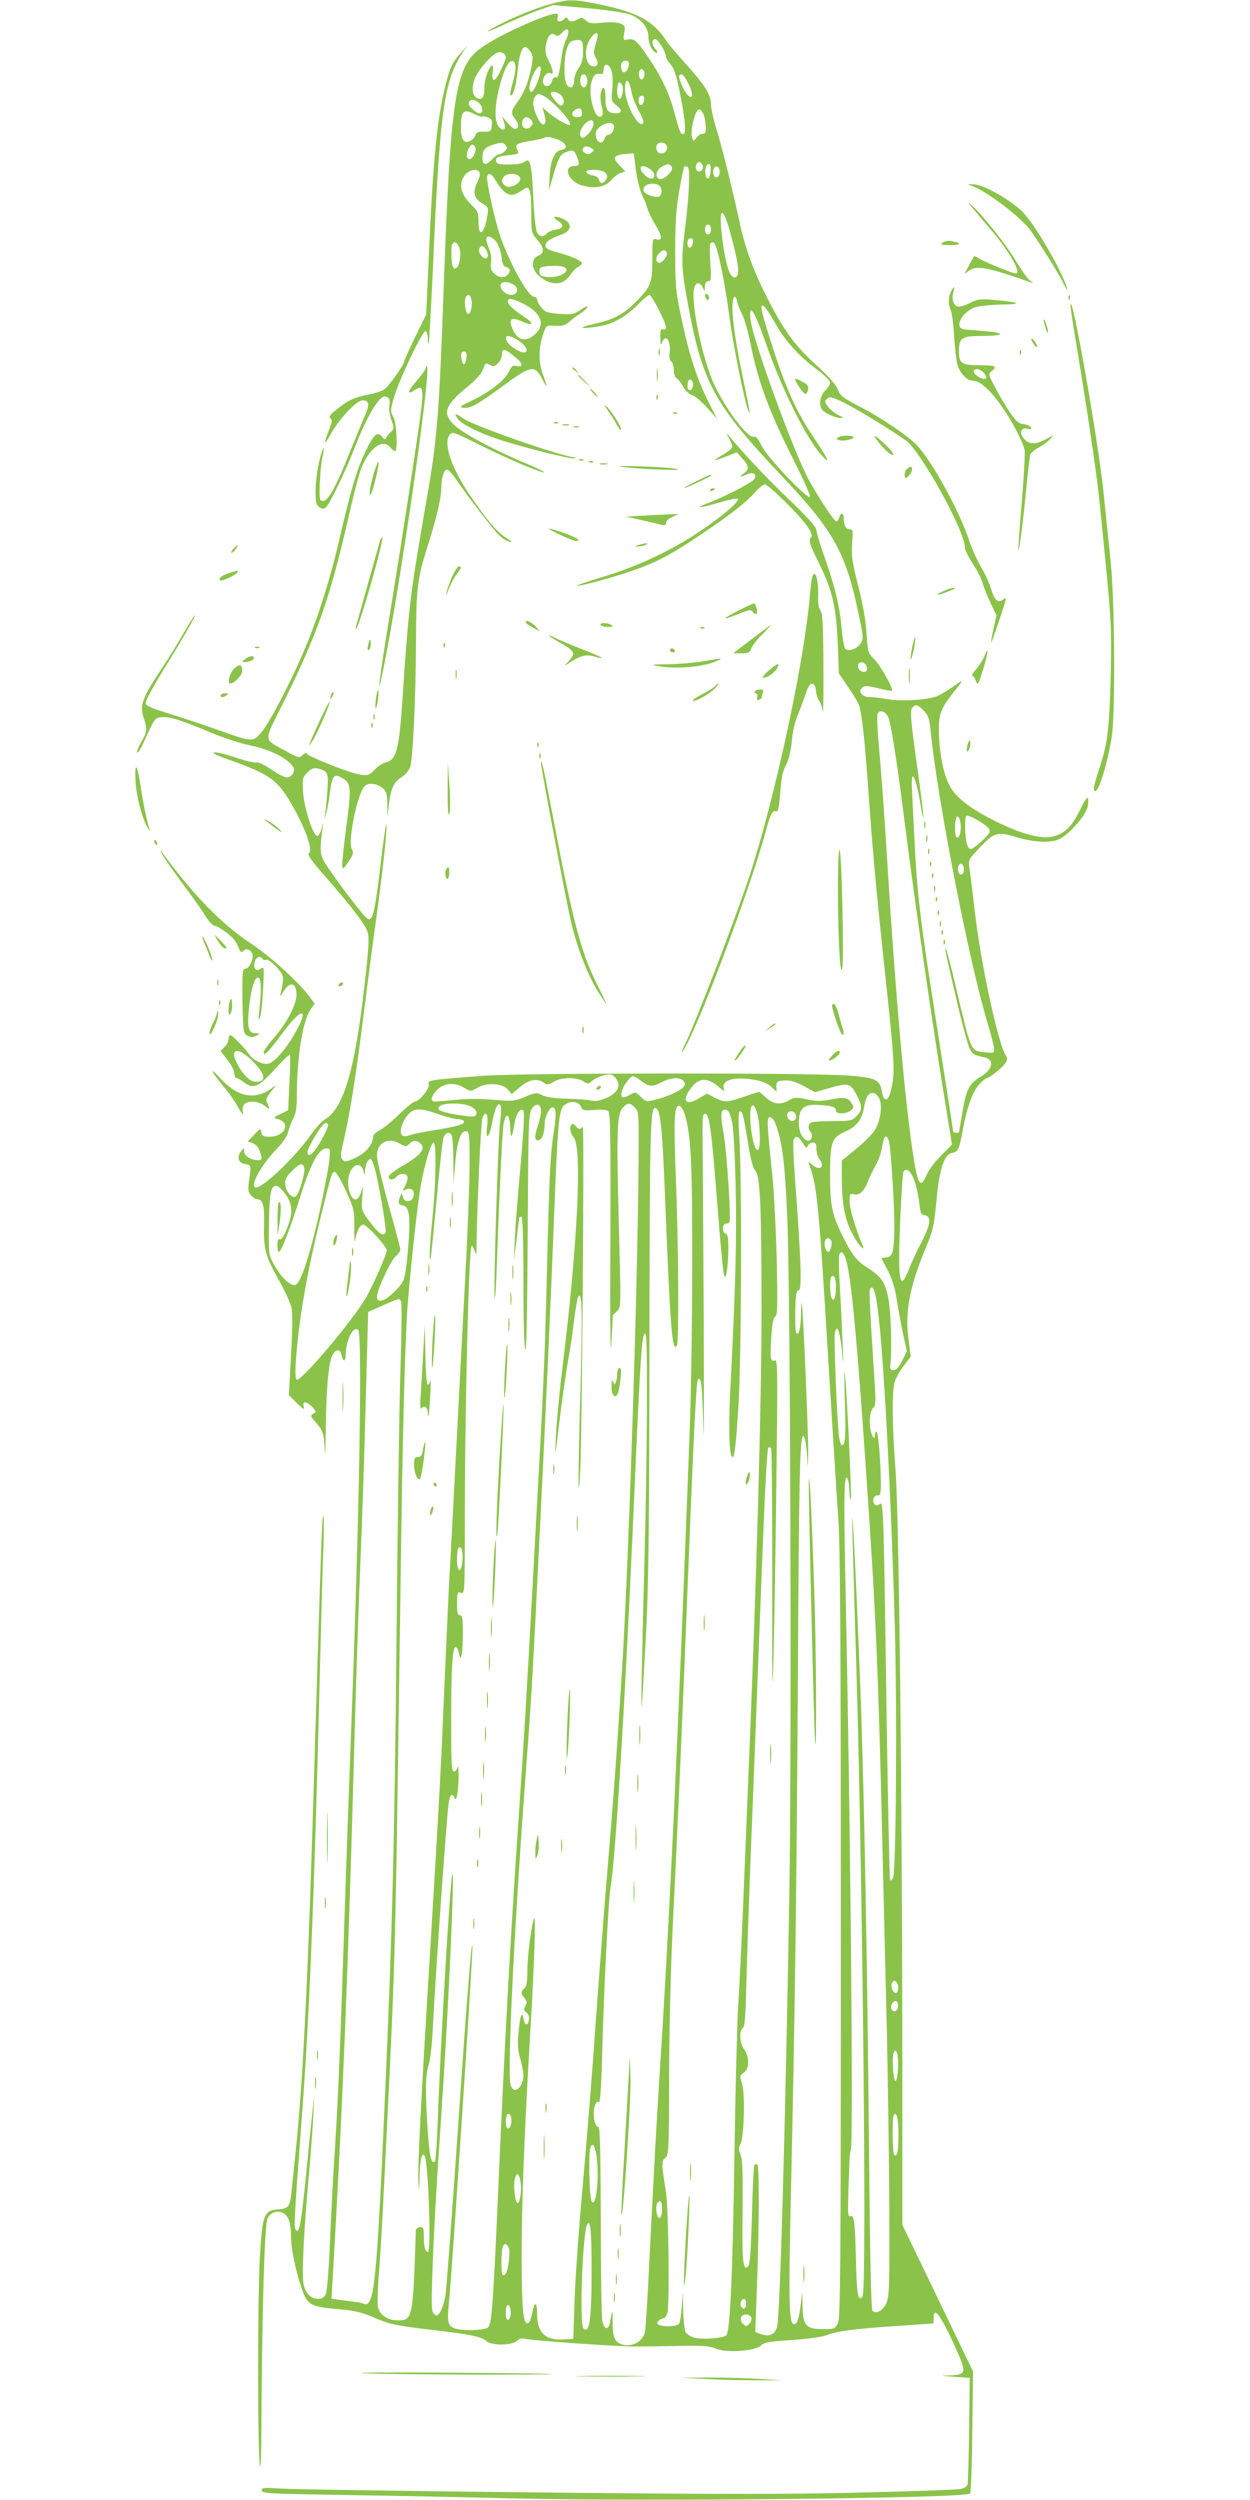 <?xml version="1.0" standalone="no"?>
<!DOCTYPE svg PUBLIC "-//W3C//DTD SVG 20010904//EN"
 "http://www.w3.org/TR/2001/REC-SVG-20010904/DTD/svg10.dtd">
<svg version="1.0" xmlns="http://www.w3.org/2000/svg"
 width="640pt" height="1280pt" viewBox="0 0 640 1280"
 preserveAspectRatio="xMidYMid meet">
<g transform="translate(0,1280) scale(0.1,-0.1)"
fill="#8bc34a" stroke="none">
<path d="M2840 12785 c-73 -18 -179 -59 -265 -102 -109 -54 -102 -60 10 -7 55
25 133 58 173 72 l74 26 177 -16 c107 -10 193 -23 219 -33 57 -23 92 -66 92
-114 0 -37 23 -81 42 -81 6 0 4 8 -5 18 -21 23 -22 52 -2 52 14 0 55 -67 55
-92 0 -6 11 -23 23 -37 17 -19 30 -55 45 -131 29 -142 36 -216 24 -224 -15 -9
-21 3 -48 104 -27 101 -65 183 -134 285 -58 86 -73 99 -105 93 -24 -5 -25 -4
-19 33 6 35 4 39 -21 49 -16 6 -54 8 -91 4 -54 -6 -67 -4 -85 12 -17 15 -24
16 -39 6 -25 -15 -47 -15 -53 1 -4 10 -7 10 -18 0 -21 -20 -41 -16 -34 7 4 14
2 20 -8 20 -48 0 -280 -104 -375 -169 -142 -96 -165 -237 -202 -1276 -20 -568
-33 -737 -75 -979 -72 -416 -85 -503 -99 -636 -9 -80 -23 -253 -31 -385 -21
-327 -32 -375 -92 -389 -15 -4 -40 -21 -55 -37 -29 -32 -43 -34 -103 -18 -76
21 -245 91 -245 101 0 6 -9 3 -20 -7 -18 -17 -22 -16 -87 20 -116 63 -114 43
-19 234 178 356 245 545 340 961 24 107 53 220 65 250 39 103 109 156 148 111
9 -12 21 -21 25 -21 16 0 9 147 -9 177 -15 28 -15 33 6 104 30 97 147 342 161
334 5 -3 10 -20 10 -37 0 -17 2 -29 5 -27 2 3 11 160 20 350 37 850 57 992
155 1142 l22 32 -32 -35 c-43 -48 -56 -74 -79 -166 -43 -171 -64 -384 -85
-862 l-14 -312 -56 -115 c-31 -64 -56 -119 -56 -124 0 -17 -80 -130 -103 -145
-13 -9 -50 -21 -83 -27 -69 -13 -104 -29 -162 -77 -32 -25 -40 -37 -31 -43 11
-7 10 -17 -5 -56 -31 -81 -29 -91 6 -28 45 81 133 175 164 175 36 0 38 -20 9
-86 -14 -32 -48 -115 -76 -184 -67 -169 -109 -245 -134 -245 -19 0 -20 6 -18
85 2 47 7 107 13 134 16 76 4 65 -15 -14 -10 -40 -18 -105 -19 -147 -1 -63 2
-77 18 -89 15 -11 23 -11 34 -2 21 18 103 189 156 325 54 139 116 243 145 243
22 0 31 -17 24 -51 -2 -13 2 -44 11 -69 14 -41 14 -45 -3 -62 -11 -9 -21 -23
-24 -30 -4 -10 -10 -8 -21 6 -24 29 -42 13 -85 -76 -45 -95 -73 -189 -132
-443 -46 -203 -114 -418 -184 -580 -71 -168 -182 -378 -221 -420 -41 -45 -40
-46 -239 25 -77 27 -186 63 -241 80 -64 19 -104 36 -108 46 -4 11 28 71 87
168 102 164 172 286 164 286 -3 0 -28 -42 -57 -92 -29 -51 -79 -131 -110 -178
-101 -151 -116 -191 -95 -254 20 -57 19 -73 -11 -123 -14 -24 -24 -49 -22 -55
3 -7 18 17 34 52 57 125 57 125 92 128 39 4 98 -14 252 -79 63 -26 151 -55
194 -64 105 -21 188 -61 224 -107 18 -22 -1 -58 -30 -58 -12 0 -48 18 -80 41
-36 24 -65 38 -74 35 -9 -3 -56 8 -106 25 -49 16 -99 29 -111 27 -14 -2 13
-16 73 -37 209 -74 250 -103 322 -227 73 -126 112 -239 89 -254 -9 -5 15 -38
74 -106 143 -162 215 -257 227 -296 9 -30 6 -84 -16 -275 -49 -430 -106 -624
-199 -682 -19 -11 -53 -49 -77 -83 -76 -109 -241 -268 -279 -268 -37 0 25 115
109 201 28 29 51 63 55 82 4 17 16 49 26 69 15 28 19 59 19 130 1 190 31 376
71 431 l20 28 -27 37 c-55 74 -201 207 -299 271 -149 98 -298 251 -458 471
-10 14 -8 8 4 -15 12 -22 60 -90 105 -151 46 -61 98 -134 115 -163 18 -28 39
-51 47 -51 16 0 78 -43 100 -70 7 -8 18 -28 24 -43 7 -20 14 -25 21 -18 17 17
35 13 47 -9 13 -24 -12 -80 -35 -80 -13 0 -15 -24 -14 -147 1 -82 4 -159 8
-173 8 -28 40 -38 68 -21 16 9 14 10 -9 11 -35 0 -43 28 -34 119 9 97 28 166
46 166 17 0 20 -55 8 -165 -6 -50 -5 -59 3 -40 6 14 13 79 16 145 6 112 5 119
-11 106 -23 -19 -41 -1 -32 33 6 26 29 35 41 16 3 -5 12 -7 19 -4 7 3 30 -14
51 -37 34 -38 37 -45 32 -83 -3 -23 -9 -51 -12 -61 -4 -11 4 -3 16 18 32 52
63 48 67 -7 4 -51 -43 -145 -114 -228 -30 -34 -54 -68 -54 -76 0 -24 26 3 102
106 100 133 134 121 52 -19 -45 -77 -99 -137 -129 -145 -27 -7 -78 17 -98 46
-25 36 -88 100 -97 100 -6 0 -10 -9 -10 -20 0 -11 -9 -29 -20 -40 l-21 -21 36
-46 c19 -25 35 -56 35 -69 0 -13 5 -24 11 -24 6 0 22 -9 36 -20 49 -38 74 -28
157 62 41 46 77 80 80 78 3 -3 2 -68 -2 -145 l-7 -140 -40 -19 c-32 -16 -36
-21 -20 -24 78 -16 48 -92 -37 -92 -30 0 -37 4 -40 23 -3 21 -5 21 -37 -13
l-33 -34 25 -9 c15 -5 30 -20 36 -39 15 -42 14 -48 -9 -48 -34 0 -70 22 -70
44 -1 21 -1 21 -16 1 -23 -31 -14 -59 21 -65 32 -6 32 -4 19 -93 -5 -38 -3
-51 11 -67 10 -11 24 -20 30 -20 31 0 40 -32 37 -131 -3 -124 6 -160 75 -282
30 -53 59 -116 65 -140 6 -28 6 -111 -2 -246 l-11 -204 41 -41 c34 -33 41 -36
35 -18 -9 30 15 29 44 -2 21 -23 22 -25 5 -34 -16 -9 -15 -13 14 -46 36 -41
41 -56 45 -146 2 -36 4 16 5 115 3 218 15 348 37 382 18 27 38 26 43 -3 7 -36
22 -39 22 -3 0 76 39 154 64 129 21 -21 7 -878 -29 -1855 -15 -400 -28 -752
-45 -1267 -20 -614 -32 -880 -50 -1143 -5 -77 -14 -254 -20 -392 -6 -145 -15
-263 -22 -278 -8 -18 -19 -25 -40 -25 -36 0 -65 29 -74 76 -9 50 1 259 25 529
11 121 22 270 25 330 l5 110 -9 -85 c-5 -47 -17 -157 -25 -245 -33 -338 -42
-392 -63 -358 -8 12 -2 98 37 623 35 474 60 1075 86 2120 8 322 17 659 21 750
3 91 3 162 0 159 -8 -7 -10 -83 -56 -1589 -26 -839 -51 -1323 -85 -1655 -8
-77 -18 -169 -21 -205 -9 -90 -15 -98 -72 -102 -71 -5 -80 -30 -92 -254 -11
-208 -11 -920 -1 -1044 6 -58 9 27 10 265 4 559 16 956 31 987 16 33 54 44 85
24 24 -16 35 -54 35 -122 0 -52 23 -167 51 -250 30 -94 46 -104 180 -116 87
-7 129 -16 179 -38 92 -40 123 -47 319 -70 192 -22 247 -34 274 -58 25 -22
129 -21 152 2 12 11 26 15 41 12 38 -10 463 -40 564 -40 52 0 158 1 235 3 115
2 148 0 180 -14 55 -23 200 -13 231 16 17 16 44 21 160 28 80 6 154 16 174 24
50 21 148 34 363 48 l187 13 0 28 c0 65 39 11 116 -161 54 -121 52 -130 -35
-133 -50 -1 -47 -2 24 -7 l80 -6 -3 -265 c-2 -146 -6 -272 -8 -281 -3 -9 -19
-20 -37 -23 -18 -3 -248 -12 -512 -18 -375 -9 -744 -9 -1685 1 -663 7 -1244
16 -1293 20 -76 5 -87 4 -87 -10 0 -15 39 -17 398 -23 218 -3 621 -11 895 -18
707 -16 2309 1 2334 25 4 5 10 147 11 317 l4 308 -181 376 -181 375 0 833 c-1
1379 -17 2783 -34 3018 -18 239 -20 410 -6 462 6 21 27 59 47 85 l36 47 -11
86 c-20 144 5 274 93 483 32 78 38 106 50 233 15 163 40 236 83 242 27 4 35
23 51 114 19 108 49 196 82 233 17 19 36 35 41 35 15 0 87 59 99 82 7 12 7 23
1 31 -38 46 -130 469 -161 742 -11 94 -23 191 -27 217 -7 46 -6 47 51 107 76
80 91 84 189 55 85 -26 167 -31 213 -13 52 19 148 129 153 174 7 59 -4 53 -41
-23 -42 -87 -81 -123 -146 -137 -46 -9 -135 11 -228 53 -167 76 -260 142 -296
215 -29 56 -50 168 -52 267 -1 94 9 121 71 200 59 74 59 76 6 37 -29 -20 -67
-43 -85 -51 -49 -20 -184 -28 -254 -16 -33 6 -74 11 -92 11 -39 -1 -62 29 -38
49 12 10 29 9 81 -4 37 -9 68 -15 71 -12 9 8 -59 129 -91 161 -32 31 -33 36
-39 131 -4 64 -19 150 -43 244 -31 124 -36 156 -31 218 5 65 4 72 -13 72 -20
0 -30 19 -30 56 0 29 -16 32 -23 4 -3 -11 -10 -20 -15 -20 -10 0 -84 110 -139
210 -74 131 -288 717 -300 822 -11 96 20 48 79 -122 78 -225 204 -479 280
-566 55 -62 41 -28 -32 80 -105 156 -157 278 -253 593 -38 124 -15 118 61 -17
42 -75 118 -158 202 -220 40 -29 70 -59 70 -69 0 -10 -11 -28 -25 -41 -25 -23
-34 -72 -17 -96 11 -18 69 -44 94 -44 20 1 19 2 -8 14 -17 8 -41 26 -53 42
-19 24 -20 29 -7 42 13 13 24 11 88 -20 61 -30 232 -134 316 -193 75 -53 302
-463 302 -547 0 -12 18 -50 40 -83 22 -33 45 -78 51 -100 6 -22 24 -68 41
-103 l30 -63 -15 -67 c-8 -37 -14 -68 -12 -70 3 -4 75 208 75 222 0 5 -7 3
-15 -4 -24 -20 -43 -4 -60 52 -8 29 -31 80 -51 113 -20 33 -47 94 -61 135 -50
153 -190 408 -269 491 -46 48 -180 139 -288 195 -92 48 -106 59 -116 89 -8 23
-44 65 -112 127 -110 101 -164 175 -246 335 -75 147 -118 264 -147 403 -38
176 -92 391 -121 483 -13 43 -24 95 -24 116 0 47 -35 101 -137 213 -41 46 -82
94 -91 108 -65 103 -150 149 -355 190 -114 23 -141 24 -217 5z m70 -150 c0 -9
-6 -28 -14 -43 -7 -15 -16 -49 -20 -77 -14 -101 -18 -116 -31 -111 -8 3 -16
-5 -19 -20 -9 -33 -46 -33 -46 0 0 26 24 51 40 41 17 -10 11 22 -11 65 -16 30
-19 49 -14 79 8 47 28 69 48 52 11 -8 18 -6 32 9 22 24 35 26 35 5z m150 -16
c0 -7 -5 -29 -12 -51 -9 -31 -9 -44 0 -59 18 -28 15 -49 -8 -49 -42 0 -54 82
-20 138 20 32 40 43 40 21z m-75 -82 c0 -42 -6 -63 -23 -86 -12 -17 -22 -44
-22 -60 0 -37 -19 -50 -37 -26 -17 24 -17 132 -1 185 10 30 19 40 38 43 42 6
45 2 45 -56z m-269 -1 c13 -22 14 -33 4 -83 -16 -78 -37 -130 -72 -177 -33
-47 -34 -56 -9 -87 19 -25 18 -49 -2 -49 -7 0 -24 14 -40 32 l-27 33 10 -29
c14 -38 -1 -53 -25 -26 -26 28 -23 113 6 220 23 85 48 128 67 116 16 -10 15
-48 -4 -113 -9 -30 -14 -57 -11 -60 12 -12 29 44 37 122 12 120 33 151 66 101z
m-126 -30 c0 -6 -11 -35 -25 -63 -29 -64 -50 -70 -42 -13 3 26 1 38 -5 34 -17
-11 -38 -71 -38 -111 0 -53 -12 -68 -39 -54 -25 14 -28 55 -7 105 17 41 83
115 111 126 21 8 45 -5 45 -24z m630 -30 c0 -25 -12 -46 -26 -46 -14 0 -20 41
-7 53 12 12 33 7 33 -7z m-88 -42 c5 -16 6 -57 3 -90 -6 -58 -5 -63 19 -82 34
-26 33 -42 -2 -42 -40 0 -52 17 -52 77 0 29 -4 53 -9 53 -16 0 -22 -50 -11
-92 8 -29 8 -44 1 -51 -32 -32 -73 105 -52 175 11 36 19 43 49 39 6 -1 12 7
12 17 0 43 30 40 42 -4z m-365 -3 c-9 -46 -35 -101 -46 -101 -17 0 -13 41 9
88 22 49 46 57 37 13z m533 -11 c0 -10 -5 -22 -10 -25 -13 -8 -24 20 -16 41 8
20 26 9 26 -16z m-296 -16 c9 -23 -3 -56 -17 -51 -22 7 -21 67 2 67 5 0 12 -7
15 -16z m522 -35 c26 -53 22 -85 -8 -52 -20 23 -48 90 -40 97 13 13 23 4 48
-45z m-292 -44 c4 -22 21 -64 37 -94 20 -35 27 -57 21 -63 -25 -25 -92 104
-92 176 0 65 22 53 34 -19z m-46 31 c5 -26 -7 -68 -18 -61 -15 9 -13 88 3 83
6 -3 14 -13 15 -22z m-313 -46 c17 -19 15 -50 -4 -50 -11 0 -51 48 -51 61 0
16 37 9 55 -11z m-92 -1 c52 -27 160 -149 132 -149 -15 0 -83 41 -109 65 l-29
26 8 -28 c11 -44 11 -55 -3 -60 -15 -6 -51 70 -52 108 0 14 5 30 12 37 15 15
14 15 41 1z m515 -21 c-5 -32 -28 -35 -28 -4 0 17 5 26 16 26 10 0 14 -7 12
-22z m-846 -15 c22 -20 24 -53 3 -53 -16 0 -55 34 -55 48 0 25 27 28 52 5z
m528 -54 c0 -14 -7 -19 -25 -19 -29 0 -34 24 -8 39 22 12 33 5 33 -20z m620 0
c6 -11 12 -39 13 -62 2 -34 -1 -42 -15 -42 -10 0 -24 -9 -32 -20 -14 -19 -15
-19 -22 -2 -12 33 15 147 35 147 6 0 15 -9 21 -21z m-1169 -4 c16 -9 33 -14
37 -12 4 3 17 1 30 -4 19 -7 23 -15 20 -41 -3 -31 -5 -33 -40 -32 -28 1 -39
-3 -43 -17 -4 -11 -15 -24 -26 -30 -33 -17 -49 5 -49 66 0 88 12 100 71 70z
m289 -30 c10 -12 10 -18 0 -30 -24 -29 -58 -7 -44 30 4 8 12 15 19 15 7 0 18
-7 25 -15z m316 -32 c-9 -27 -45 -65 -57 -58 -17 11 -9 46 17 72 28 28 51 20
40 -14z m107 5 c6 -18 -11 -48 -28 -48 -7 0 -17 -9 -20 -20 -12 -37 -45 -18
-45 26 0 38 81 74 93 42z m-265 -84 c27 -18 25 -38 -6 -42 -33 -5 -55 -57 -58
-137 l-4 -70 19 65 c29 100 39 120 66 130 39 15 44 13 59 -22 15 -38 12 -48
-13 -48 -63 0 -30 -82 41 -100 64 -18 118 -7 148 28 14 17 36 33 49 37 l23 7
-31 32 c-37 39 -29 53 34 58 l40 3 11 -88 c7 -48 21 -104 31 -125 11 -20 23
-50 27 -67 4 -16 23 -56 42 -87 36 -59 37 -83 3 -73 -18 6 -19 0 -19 -102 0
-124 -7 -141 -89 -223 -61 -61 -111 -87 -215 -110 -89 -20 -59 -27 40 -9 68
12 130 49 194 113 24 26 49 46 55 46 12 0 85 -142 85 -166 0 -10 -6 -14 -15
-10 -12 4 -15 -4 -14 -42 0 -38 2 -43 9 -24 20 47 47 5 38 -58 -3 -18 1 -35 9
-41 7 -6 13 -26 13 -45 0 -18 6 -37 14 -41 8 -4 24 -24 35 -45 12 -20 33 -39
46 -42 13 -3 47 -32 75 -63 l52 -58 -46 90 c-58 116 -99 243 -138 430 -29 138
-31 165 -31 340 0 146 5 218 21 309 11 65 23 120 26 123 2 3 10 2 17 -2 14 -9
8 -148 -17 -343 -17 -141 -15 -184 22 -379 73 -388 134 -498 484 -868 264
-279 324 -390 391 -723 20 -95 20 -104 5 -127 -18 -28 -62 -43 -78 -27 -6 6
-14 53 -19 105 -9 110 -34 214 -89 370 -22 61 -40 122 -40 133 0 15 -42 62
-127 144 -121 116 -203 202 -301 315 -35 41 -39 44 -22 15 11 -19 20 -40 20
-47 0 -7 -20 -24 -45 -39 -25 -14 -45 -28 -45 -30 0 -2 25 6 56 18 l57 22 28
-32 c35 -39 36 -56 7 -76 -27 -19 -19 -21 17 -4 33 15 55 -2 35 -27 -15 -19
-158 -92 -233 -120 -77 -29 -47 -28 52 1 50 15 94 24 98 20 12 -12 -78 -89
-196 -168 -147 -98 -314 -177 -486 -229 -79 -24 -142 -45 -141 -47 6 -6 132
27 248 64 144 47 215 82 382 194 154 103 238 169 285 223 18 20 39 37 47 37
19 0 185 -165 219 -217 23 -35 25 -46 15 -58 -10 -13 -4 -33 38 -118 73 -147
93 -229 101 -418 l6 -157 47 -69 c26 -37 51 -79 56 -93 14 -38 30 -181 47
-425 21 -300 41 -519 76 -850 63 -588 64 -606 38 -707 -13 -49 -35 -49 -43 0
-10 64 -30 74 -169 85 -194 15 -1670 14 -1872 -1 -278 -21 -286 -22 -280 -43
7 -20 -48 -89 -71 -89 -7 0 -42 -28 -77 -62 -35 -35 -80 -72 -100 -83 -20 -11
-37 -26 -37 -33 0 -40 -34 -83 -87 -108 -47 -23 -56 -25 -68 -13 -12 12 -12
23 0 78 34 142 66 343 105 651 22 179 52 406 66 504 32 234 54 431 53 481 -1
22 -12 -48 -25 -155 -41 -343 -46 -358 -96 -300 -56 65 -188 245 -204 279 -16
33 -16 73 0 176 3 17 0 11 -6 -12 -6 -24 -16 -43 -23 -43 -22 0 -67 139 -73
222 -4 73 -3 78 22 103 21 21 33 25 54 20 51 -13 55 -22 48 -115 -3 -47 -8
-98 -11 -115 l-5 -30 10 30 c5 17 14 63 19 104 11 88 21 102 59 80 50 -28 52
-46 26 -244 -13 -99 -23 -191 -22 -205 3 -24 5 -22 32 18 25 37 28 46 17 66
-21 39 29 285 66 321 20 21 69 13 97 -15 15 -14 19 -33 19 -82 l-1 -63 9 64
c11 87 25 117 64 141 18 11 39 35 45 53 14 39 29 351 30 652 1 262 7 313 60
481 47 146 70 248 70 304 0 50 16 91 32 85 7 -3 24 -22 38 -42 56 -84 199
-270 226 -294 16 -15 40 -30 54 -34 16 -4 8 4 -21 23 -46 30 -96 89 -182 215
-97 143 -138 266 -105 311 14 17 21 15 154 -52 140 -70 322 -147 330 -140 2 3
-42 24 -99 48 -154 64 -312 149 -357 190 -68 63 -55 103 64 200 36 29 70 66
77 84 16 41 14 39 38 27 17 -9 24 -8 41 9 11 11 20 31 20 45 0 34 14 32 66
-12 44 -35 46 -57 4 -46 -13 4 -23 -5 -35 -31 -21 -44 -101 -106 -191 -148
-59 -28 -65 -33 -42 -36 36 -4 71 15 206 114 140 103 160 106 196 37 31 -59
32 -54 5 22 -23 66 -22 136 4 210 14 39 15 40 60 37 35 -2 51 2 69 18 13 12
38 32 57 43 19 12 36 28 39 35 2 7 -13 1 -35 -14 -34 -23 -45 -26 -107 -21
-60 4 -73 8 -93 31 -13 15 -23 34 -23 42 0 8 -7 14 -15 14 -32 0 -135 189
-179 327 -31 101 -69 280 -61 293 11 18 23 10 48 -33 14 -23 37 -49 51 -57 27
-14 44 -9 89 22 29 21 37 -6 37 -121 0 -101 1 -104 30 -138 37 -42 39 -70 5
-83 -38 -15 -35 -70 6 -104 59 -50 122 -49 157 4 13 19 32 39 43 44 10 5 19
13 19 17 0 13 -53 37 -116 54 -65 17 -77 25 -69 47 6 15 25 27 82 48 51 19 54
57 7 79 -40 18 -64 13 -31 -7 37 -23 34 -40 -8 -48 -19 -3 -39 -12 -46 -20
-17 -20 -37 -17 -50 8 -7 13 -15 93 -19 186 -8 163 -16 196 -42 175 -14 -12
-52 -17 -110 -15 -30 2 -38 6 -38 21 0 16 10 20 60 26 56 6 59 8 49 27 -15 28
-4 35 70 47 35 6 66 13 70 16 9 10 62 -3 89 -21z m-289 -18 c9 -11 8 -18 -4
-30 -9 -9 -22 -16 -29 -16 -7 0 -23 -11 -36 -25 -33 -35 -50 -32 -50 9 0 37
14 53 57 66 41 12 49 12 62 -4z m825 -3 c9 -21 -16 -46 -37 -37 -17 6 -23 35
-10 47 12 13 41 7 47 -10z m-980 -9 c4 -9 -1 -28 -9 -41 -26 -40 -48 -6 -25
38 13 23 26 24 34 3z m596 -4 c13 -9 13 -11 0 -20 -18 -12 -21 -12 -39 -1 -15
10 -7 31 12 31 7 0 19 -5 27 -10z m567 -86 c8 -21 -13 -42 -28 -27 -13 13 -5
43 11 43 6 0 13 -7 17 -16z m-158 -7 c14 -18 -40 -72 -64 -63 -24 9 -15 48 15
63 32 16 35 16 49 0z m199 -24 c-3 -42 -21 -51 -26 -15 -4 29 4 52 18 52 7 0
10 -15 8 -37z m-310 11 c12 -8 22 -21 22 -29 0 -25 -21 -27 -46 -4 -43 40 -24
67 24 33z m357 -14 c0 -27 -22 -39 -31 -16 -8 22 3 49 19 43 6 -2 12 -14 12
-27z m-1229 -4 c3 -8 -2 -28 -10 -45 -27 -52 -21 -86 20 -110 34 -21 36 -24
30 -61 -15 -97 -46 -122 -46 -37 0 46 -4 57 -31 83 -61 58 -74 112 -38 158 22
28 66 35 75 12z m645 -2 c9 -11 10 -20 3 -32 -15 -24 -31 -25 -37 -3 -3 12
-15 21 -33 23 -15 2 -29 9 -32 16 -6 19 82 16 99 -4z m-442 -18 c23 -27 -46
-69 -74 -46 -18 15 -19 32 -3 48 16 16 63 15 77 -2z m721 -51 c6 -8 9 -23 5
-36 -6 -18 -12 -20 -38 -15 -44 9 -64 30 -47 50 16 20 64 21 80 1z m367 -266
c39 -149 42 -199 13 -199 -23 0 -43 61 -60 183 -25 189 0 197 47 16z m-107 46
c0 -16 -6 -25 -15 -25 -9 0 -15 9 -15 25 0 16 6 25 15 25 9 0 15 -9 15 -25z
m-1097 -66 c10 -15 22 -48 25 -74 3 -35 10 -49 23 -52 22 -6 25 -23 7 -41 -18
-18 -46 -14 -69 9 -16 16 -19 28 -15 53 4 20 0 47 -9 69 -8 20 -15 44 -15 52
0 24 30 15 53 -16z m1005 -1 c-5 -32 -28 -35 -28 -4 0 17 5 26 16 26 10 0 14
-7 12 -22z m-1197 -25 c14 -36 0 -108 -21 -108 -11 0 -16 14 -18 54 -2 29 -1
60 2 67 9 22 26 16 37 -13z m1318 -5 c20 -65 50 -226 66 -353 17 -133 78 -437
96 -477 8 -21 9 -20 5 7 -3 17 -16 84 -30 150 -36 170 -56 301 -56 368 0 59
15 78 25 30 3 -16 15 -45 26 -65 10 -21 29 -84 40 -140 40 -203 96 -354 231
-621 44 -87 77 -163 75 -170 -8 -20 -219 201 -247 260 -18 37 -30 51 -41 47
-33 -9 -157 160 -211 287 -58 139 -111 405 -94 473 8 32 29 34 44 4 10 -23 11
-23 11 5 1 18 6 27 18 27 14 0 15 11 10 94 -4 51 -3 96 0 100 13 13 22 5 32
-26z m-1177 -13 c8 -17 8 -29 1 -36 -13 -13 -47 25 -40 46 9 23 26 18 39 -10z
m922 -10 c6 -18 -30 -59 -44 -50 -15 9 -12 32 6 49 19 20 30 20 38 1z m-530
-71 c47 -18 -14 -58 -80 -52 -31 2 -40 7 -42 25 -2 14 3 23 15 26 28 7 89 8
107 1z m-245 -99 c19 -19 6 -45 -22 -45 -29 0 -62 33 -53 55 6 18 51 12 75
-10z m-226 -66 c8 -30 -3 -81 -17 -76 -12 4 -21 61 -12 83 8 21 23 17 29 -7z
m266 -24 c88 -44 114 -103 67 -150 -51 -51 -96 -42 -123 24 -20 47 -5 59 46
37 58 -27 70 -15 20 18 -58 38 -89 66 -89 83 0 19 25 16 79 -12z m-41 -179
c41 -21 68 -54 55 -67 -18 -18 -103 38 -103 68 0 17 14 17 48 -1z m-250 -98
c-2 -18 -7 -33 -13 -33 -5 0 -11 15 -13 33 -3 24 1 32 13 32 12 0 16 -8 13
-32z m1160 -144 c-5 -28 -28 -29 -28 -1 0 13 3 27 7 31 10 10 25 -10 21 -30z
m890 -1442 c3 -16 -2 -22 -16 -22 -21 0 -36 25 -26 41 10 17 39 5 42 -19z
m291 -220 c23 -23 29 -40 35 -97 34 -351 197 -1188 292 -1502 19 -62 34 -122
34 -134 0 -20 -4 -21 -45 -17 -77 9 -70 -7 -151 335 -26 112 -50 201 -52 199
-5 -5 1 -31 62 -294 25 -105 52 -205 61 -221 14 -29 21 -33 76 -45 51 -11 43
-59 -16 -96 -63 -39 -75 -61 -96 -175 -10 -60 -19 -110 -19 -112 0 -2 -7 -3
-15 -3 -8 0 -15 4 -15 8 0 4 -36 235 -79 512 -92 584 -106 698 -121 1025 -7
132 -12 242 -12 245 0 3 1 14 2 25 3 37 28 -35 41 -123 7 -45 14 -80 17 -78 2
3 -13 126 -34 275 -31 222 -35 273 -24 286 18 21 27 19 59 -13z m-182 -32 c15
-33 45 -224 88 -565 50 -388 126 -920 187 -1303 l52 -322 -57 -58 c-31 -31
-63 -74 -71 -94 -34 -81 -48 -57 -75 128 -41 285 -87 808 -126 1439 -20 320
-31 467 -46 636 -7 75 -9 144 -6 153 9 24 39 16 54 -14z m517 -574 c9 -14 2
-25 -37 -62 -26 -25 -53 -44 -60 -41 -6 2 -15 17 -18 33 -9 40 -10 129 -2 137
9 9 104 -45 117 -67z m-148 40 c8 -34 1 -79 -13 -84 -9 -3 -13 12 -13 52 0 57
15 75 26 32z m19 -246 c0 -13 -5 -25 -11 -27 -14 -5 -25 22 -17 42 8 23 28 12
28 -15z m-3639 -986 c59 -60 69 -96 27 -102 -33 -5 -61 15 -94 66 -64 101 -20
125 67 36z m1860 -89 c24 -37 6 -71 -52 -97 -36 -15 -55 -18 -83 -12 -20 4
-77 8 -126 9 -59 2 -101 8 -120 18 -28 14 -34 14 -87 -9 -52 -22 -62 -23 -158
-15 -59 6 -140 6 -193 0 -51 -4 -100 -9 -109 -9 -27 0 -22 28 11 61 36 35 90
39 138 9 33 -19 33 -19 68 1 48 28 130 23 157 -11 l18 -22 42 36 c45 39 89 47
123 22 16 -12 23 -11 49 5 39 24 118 25 152 3 23 -15 26 -15 43 0 19 17 62 34
93 35 10 1 25 -10 34 -24z m128 -10 c40 -30 55 -31 106 -5 47 24 93 26 110 5
10 -12 10 -18 -1 -31 -16 -20 -84 -50 -146 -65 -42 -11 -46 -10 -72 15 -28 27
-28 27 -59 9 -35 -20 -47 -14 -38 20 7 28 43 77 57 77 6 0 25 -11 43 -25z
m587 5 c33 -6 63 -20 79 -35 l26 -25 -1 28 c0 24 4 27 40 30 30 2 56 -5 99
-28 l59 -32 80 23 c92 26 102 23 135 -41 28 -56 28 -75 -3 -105 -22 -23 -32
-25 -119 -25 -52 0 -101 -3 -110 -6 -19 -7 -21 -35 -5 -51 13 -13 5 -43 -11
-43 -27 0 -50 41 -50 89 0 75 23 97 96 94 72 -4 94 -10 94 -29 0 -19 50 -19
76 0 15 12 17 19 8 32 -20 34 -39 39 -107 25 -51 -10 -75 -10 -125 0 -55 12
-66 11 -91 -4 -44 -26 -82 -21 -119 13 -18 17 -34 30 -36 30 -1 0 -36 -11 -76
-25 -89 -30 -100 -31 -151 -5 l-39 21 -46 -27 c-70 -41 -86 -3 -27 66 35 42
80 41 129 -2 31 -27 36 -29 30 -12 -14 46 57 64 165 44z m635 -106 c11 -43 -2
-113 -29 -154 -15 -21 -58 -64 -97 -95 l-70 -57 0 -92 c0 -123 15 -207 50
-275 28 -57 74 -111 56 -66 -37 88 -66 187 -66 223 0 39 2 42 23 37 27 -7 53
18 71 67 6 18 24 53 38 79 15 25 31 70 35 100 9 57 23 66 35 23 10 -38 28
-335 27 -439 -2 -126 -8 -149 -41 -153 l-26 -3 33 -63 c21 -40 37 -90 44 -137
6 -41 21 -120 32 -176 l22 -102 -24 -48 c-17 -33 -30 -48 -44 -48 -16 0 -19 5
-16 30 9 83 2 285 -13 350 -18 76 -36 100 -106 145 -54 35 -76 62 -123 156
-56 111 -67 162 -67 308 0 180 7 200 75 231 62 27 89 63 100 131 8 54 29 78
56 64 10 -6 22 -22 25 -36z m-1532 -30 c9 -20 15 -21 68 -17 36 4 63 1 72 -6
11 -10 13 -118 11 -679 -2 -373 0 -601 5 -517 4 83 8 151 8 152 1 1 11 11 22
21 20 18 20 24 8 463 -12 469 -9 548 23 580 24 24 34 24 59 -1 18 -18 20 -33
20 -152 0 -604 -47 -2098 -85 -2723 -21 -341 -40 -613 -70 -970 -19 -225 -48
-603 -65 -840 -16 -236 -46 -605 -65 -820 -20 -214 -39 -482 -43 -595 l-7
-205 -49 -3 c-94 -6 -136 35 -136 131 0 64 -13 66 -25 5 -7 -36 -15 -53 -25
-53 -21 0 -28 71 -29 315 -1 290 13 659 49 1260 15 257 23 505 16 499 -12 -11
-36 -191 -36 -270 0 -56 -4 -80 -15 -89 -19 -16 -19 -29 1 -51 12 -14 13 -22
4 -39 -9 -18 -9 -24 5 -34 10 -7 16 -22 13 -37 -4 -34 -22 -30 -28 6 -8 43
-18 13 -26 -78 -5 -54 -2 -88 10 -129 9 -31 16 -68 16 -82 0 -66 -52 -105 -66
-49 -18 71 21 852 86 1703 21 279 30 441 60 1050 39 785 59 1239 75 1640 21
544 26 599 55 622 30 24 72 20 84 -8z m-564 1 c30 -15 39 -38 20 -50 -11 -7
-135 12 -169 26 -19 8 -21 12 -11 24 17 20 122 20 160 0z m150 -81 c-10 -81
-35 -892 -27 -901 3 -2 8 78 11 179 14 388 28 673 34 711 12 66 31 57 34 -15
3 -64 10 -57 23 23 7 45 30 78 44 64 7 -8 3 -91 -13 -275 -14 -146 -27 -317
-30 -380 l-5 -115 14 110 c7 61 14 111 14 113 1 1 6 2 11 2 6 0 10 -120 10
-340 0 -213 4 -340 10 -340 6 0 10 222 12 603 3 555 4 605 21 630 21 33 47 26
47 -13 0 -15 -7 -47 -15 -70 -20 -57 -19 -82 2 -78 19 3 31 35 32 88 1 35 24
80 40 80 19 0 20 -35 7 -123 -19 -117 -24 -229 -36 -727 -11 -450 -15 -541
-65 -1450 -41 -750 -48 -871 -80 -1345 -42 -610 -73 -1184 -100 -1805 -29
-660 -36 -773 -55 -795 -14 -17 -132 -21 -173 -6 -35 14 -39 32 -27 145 17
182 121 1756 119 1810 -3 60 -29 -268 -79 -999 -28 -407 -55 -764 -60 -794 -6
-30 -17 -65 -26 -78 -13 -21 -18 -22 -31 -11 -14 11 -15 37 -9 213 6 182 19
422 46 815 37 540 69 1255 56 1225 -11 -22 -62 -896 -74 -1247 -4 -119 -11
-220 -15 -224 -18 -18 -28 22 -37 156 -13 198 -12 288 4 335 8 22 17 99 21
170 14 287 68 1046 81 1163 6 53 19 67 32 35 9 -25 21 46 20 122 0 33 -3 50
-5 38 -2 -13 -11 -23 -19 -23 -12 0 -14 40 -14 253 0 280 7 390 24 384 6 -2
13 -17 16 -33 10 -52 20 0 20 102 0 77 -3 94 -15 94 -12 0 -15 13 -15 61 0 56
2 60 20 54 20 -6 20 -2 20 412 0 406 15 1121 27 1293 6 81 6 84 19 55 l13 -30
1 45 c2 195 22 635 30 656 17 44 32 17 24 -43 -9 -76 10 -62 26 19 14 75 28
104 41 91 6 -6 6 -39 -1 -89z m947 38 c31 -110 38 -246 37 -772 0 -289 -6
-671 -13 -850 -60 -1597 -104 -2523 -156 -3325 -14 -222 -22 -363 -51 -935 -8
-173 -18 -331 -22 -350 -10 -45 -58 -75 -107 -66 -46 9 -59 36 -58 116 1 68
-1 70 -12 8 -3 -23 -11 -38 -20 -38 -8 0 -17 15 -21 38 -4 20 -8 252 -8 514
-1 349 -4 478 -12 478 -7 0 -14 10 -18 23 -14 53 -1 117 21 104 6 -4 13 98 17
271 6 269 32 772 41 822 25 135 73 908 115 1845 40 921 46 1005 65 995 12 -6
9 -610 -5 -1145 -14 -527 -19 -795 -14 -760 2 17 11 176 21 355 14 265 17 540
18 1490 2 1159 4 1234 35 1215 22 -14 31 -101 45 -455 27 -676 36 -798 61
-759 11 19 8 531 -6 869 -11 295 -8 363 18 358 9 -2 22 -22 29 -46z m372 -2
c16 -72 15 -183 -1 -178 -30 10 -52 228 -24 228 9 0 18 -19 25 -50z m-1634 5
c39 -13 82 -25 97 -25 15 0 30 -5 33 -10 9 -15 -32 -27 -142 -45 -54 -8 -113
-20 -131 -26 -23 -8 -37 -8 -44 -1 -15 15 0 68 29 102 31 38 63 39 158 5z
m1503 -40 c8 -37 15 -172 19 -350 5 -270 -1 -490 -28 -1022 -10 -200 -5 -343
11 -343 11 0 18 57 31 265 15 226 18 1148 5 1358 -6 107 -6 147 2 147 14 0 17
-13 42 -163 12 -79 25 -126 36 -139 26 -28 32 -167 33 -688 1 -482 -26 -1438
-69 -2455 -5 -132 -17 -409 -25 -615 -9 -206 -20 -442 -26 -525 -5 -82 -14
-431 -19 -775 -9 -605 -22 -883 -41 -906 -13 -16 -123 -24 -164 -13 -19 6 -39
18 -45 29 -5 10 -11 61 -12 112 l-1 93 -6 -75 c-3 -41 -10 -81 -14 -87 -9 -14
-73 -18 -101 -7 -13 5 -14 9 -5 20 6 8 18 14 25 14 8 0 17 12 21 28 12 41 6
537 -7 617 -23 145 -24 161 -4 176 18 13 19 36 20 409 0 217 8 552 17 745 28
562 55 1181 77 1755 31 784 45 1068 53 1076 18 18 22 -23 28 -249 3 -133 4
134 2 593 -3 459 -5 875 -6 924 -1 59 2 91 9 93 26 9 36 -67 69 -493 14 -180
29 -332 33 -338 10 -17 19 40 21 130 1 66 -2 83 -15 88 -18 7 -16 51 3 51 6 0
14 3 17 6 11 10 -13 369 -30 461 -17 95 -14 121 13 116 13 -2 22 -20 31 -63z
m326 38 c4 -9 2 -21 -3 -26 -15 -15 -41 0 -41 23 0 25 35 28 44 3z m-106 -40
c38 -100 50 -195 63 -493 16 -391 23 -2712 10 -3485 -20 -1157 -47 -2125 -62
-2186 -10 -42 -40 -56 -85 -39 l-27 10 9 243 c11 297 12 603 2 613 -5 4 -11 4
-15 0 -4 -4 -10 -119 -13 -257 -5 -176 -10 -253 -19 -262 -27 -27 -32 19 -29
278 2 199 0 267 -10 292 -11 25 -11 35 -1 55 19 34 25 260 8 311 -12 38 -12
41 9 55 29 19 30 83 2 119 -23 30 -27 98 -6 110 10 6 14 68 19 283 4 151 18
550 32 885 13 336 31 801 40 1035 20 523 32 760 39 768 3 3 9 2 14 -2 4 -4 6
-314 6 -689 -1 -520 0 -615 6 -402 4 154 11 565 15 913 7 566 7 632 -7 627
-23 -9 -26 10 -19 118 4 67 11 101 20 106 12 8 13 55 8 288 -4 153 -14 346
-22 428 -29 282 -30 305 -13 305 9 0 20 -12 26 -27z m-2288 -13 c0 -16 -39
-91 -67 -128 -32 -43 -52 -29 -28 19 33 66 70 119 83 119 6 0 12 -5 12 -10z
m724 -220 c-1 -102 -11 -363 -23 -580 -12 -217 -32 -611 -46 -875 -14 -264
-29 -559 -35 -655 -5 -96 -16 -344 -25 -550 -16 -390 -25 -562 -74 -1370 -45
-731 -63 -1088 -59 -1160 4 -58 4 -56 6 25 2 87 12 129 26 107 19 -31 35 -492
17 -492 -14 0 -21 27 -21 80 0 43 -3 49 -20 47 -11 -1 -20 -8 -21 -17 -15
-456 -16 -460 -93 -460 -52 0 -92 27 -101 69 -3 15 -1 86 4 157 6 71 18 266
26 434 8 168 20 395 25 505 24 490 30 663 40 1180 5 303 14 917 20 1365 12
883 24 1347 41 1535 19 218 49 485 64 568 18 102 52 217 65 217 15 0 12 -214
-5 -375 -14 -138 -19 -232 -11 -224 2 2 16 139 31 303 15 164 31 309 36 322
10 27 34 32 43 8 3 -9 7 -66 7 -127 l2 -112 8 103 c9 110 29 165 57 160 15 -3
17 -22 16 -188z m1706 128 c16 -26 20 -29 26 -15 3 9 15 17 25 17 15 0 19 -7
19 -32 0 -18 7 -42 15 -52 32 -42 2 -64 -38 -28 -20 16 -20 16 -13 -3 39 -106
48 -194 96 -985 22 -360 45 -731 52 -825 10 -129 13 -646 13 -2130 0 -1729 -2
-1964 -15 -1990 -15 -29 -18 -30 -79 -30 -85 0 -100 19 -102 119 l-2 71 -7
-60 c-9 -77 -18 -105 -35 -105 -25 0 -28 110 -16 640 21 929 30 1602 36 2640
6 1082 10 1273 29 1267 6 -2 13 -37 17 -83 l5 -79 2 74 c2 68 -24 698 -32 766
-1 17 -4 -6 -5 -50 -1 -81 -14 -126 -26 -94 -3 8 -4 60 -3 115 2 73 6 98 16
97 19 -4 15 140 -19 593 -7 88 -9 168 -6 177 10 26 25 20 47 -15z m-2060 -5
c26 -15 29 -15 45 0 21 21 39 21 59 1 27 -26 -2 -61 -96 -115 -38 -22 -68 -46
-68 -54 0 -19 24 -19 40 0 16 19 49 19 56 1 3 -8 -2 -28 -11 -46 -16 -30 -15
-31 2 -21 26 13 45 -1 41 -30 -4 -34 -47 -40 -55 -8 -6 22 -7 22 -14 3 -13
-32 -10 -42 13 -46 17 -2 24 -13 31 -43 10 -50 -9 -296 -27 -339 -7 -17 -32
-48 -55 -68 -46 -43 -81 -50 -81 -17 0 34 69 182 95 206 14 12 25 28 25 35 0
7 -27 109 -60 227 -33 118 -60 232 -60 253 0 69 58 98 120 61z m-364 -85 c-4
-35 -21 -126 -37 -203 -57 -269 -110 -435 -140 -435 -27 0 -72 43 -104 102
-30 53 -30 53 -28 210 2 161 10 202 41 196 9 -2 29 -22 45 -44 34 -49 37 -91
11 -161 -21 -56 -33 -75 -45 -67 -5 3 -9 -11 -9 -30 0 -20 4 -36 8 -36 12 0
60 125 115 301 50 156 91 229 128 229 20 0 21 -3 15 -62z m240 -69 c23 -100
54 -291 48 -300 -12 -21 -35 -5 -78 52 -46 61 -46 62 -41 128 4 59 3 62 -6 29
-15 -52 -44 -52 -60 1 -14 48 -5 102 21 126 23 21 46 8 53 -28 3 -18 5 -16 6
6 1 38 20 72 32 60 6 -6 17 -39 25 -74z m-369 35 c9 -23 -27 -145 -45 -151
-21 -9 -52 33 -52 69 0 22 10 40 36 64 39 38 52 41 61 18z m3126 -73 c10 -29
20 -79 24 -112 5 -49 9 -58 27 -61 36 -5 31 -47 -14 -134 -23 -43 -52 -106
-65 -139 -49 -127 -59 -70 -46 248 6 131 13 243 17 248 14 24 40 1 57 -50z
m-2912 -48 c42 -93 44 -102 43 -188 0 -49 1 -81 3 -70 11 56 26 85 43 85 18 0
120 -112 120 -131 0 -21 -70 -181 -108 -246 -69 -118 -333 -430 -353 -417 -7
4 -8 41 -4 98 15 211 57 452 131 751 53 213 54 215 68 215 7 0 33 -44 57 -97z
m2484 -254 c9 -14 -3 -59 -15 -59 -5 0 -12 11 -16 24 -6 26 1 46 16 46 5 0 12
-5 15 -11z m82 -120 c25 -112 54 -428 97 -1059 51 -730 64 -1041 86 -2010 6
-245 15 -638 21 -875 5 -236 11 -635 12 -885 2 -405 0 -459 -15 -492 -17 -38
-52 -58 -71 -39 -7 7 -13 290 -18 873 -8 874 -22 1641 -39 2178 -12 351 -39
965 -45 1000 -4 27 -3 -8 20 -775 32 -1105 53 -3148 32 -3199 -6 -14 -11 -16
-19 -8 -7 7 -13 71 -15 174 -5 210 -9 249 -29 241 -13 -5 -14 13 -10 133 7
192 6 187 12 204 14 40 -1 1655 -27 2891 -10 478 -7 592 12 544 4 -11 8 -40 8
-64 1 -24 4 -41 7 -38 7 6 -24 634 -32 652 -2 6 -1 -69 2 -165 5 -166 2 -210
-16 -210 -4 0 -10 19 -14 43 -10 75 -28 509 -21 535 11 45 25 9 35 -89 8 -89
9 -87 4 41 -3 74 -9 201 -14 283 -5 82 -6 155 -3 163 10 28 28 7 40 -47z m-57
-114 c0 -55 -9 -82 -21 -63 -10 15 -12 102 -3 111 14 14 24 -6 24 -48z m215
-127 c29 -221 67 -932 86 -1603 13 -449 7 -1272 -9 -1301 -9 -16 -12 -16 -15
-4 -3 8 -11 398 -18 865 -15 1056 -16 1070 -35 1054 -10 -8 -18 -9 -25 -2 -16
16 -6 48 14 47 14 -2 17 8 17 56 0 107 -13 270 -22 270 -4 0 -8 -7 -8 -15 0
-35 -18 -11 -24 31 -7 51 0 94 18 109 9 7 10 40 5 115 -26 400 -30 481 -24
491 15 23 28 -12 40 -113z m-2441 45 c4 -9 2 -170 -4 -357 -6 -188 -15 -809
-20 -1381 -10 -1039 -22 -1498 -60 -2355 -42 -941 -54 -1057 -108 -1035 -9 4
-35 9 -57 11 -22 3 -55 7 -74 10 l-34 5 7 112 c51 874 79 1579 111 2752 8 303
22 719 31 925 9 206 21 575 27 819 l12 444 75 33 c88 39 86 39 94 17z m314
-1318 c-4 -70 -28 -72 -28 -2 0 29 3 57 7 61 14 14 24 -13 21 -59z m2230
-2184 c2 -13 -1 -28 -6 -33 -13 -13 -34 25 -26 47 9 22 28 13 32 -14z m0 -107
c-4 -23 -26 -30 -34 -10 -8 20 15 51 29 37 5 -5 7 -17 5 -27z m0 -310 c-2 -38
-7 -69 -13 -69 -11 0 -19 119 -10 143 13 34 26 -8 23 -74z m-1980 -280 c-5
-42 -28 -43 -28 -1 0 18 3 37 7 41 12 12 25 -11 21 -40z m1982 -61 c0 -85 -6
-117 -21 -107 -10 6 -12 197 -2 207 14 15 23 -21 23 -100z m-1548 -99 c18
-101 3 -274 -21 -248 -10 10 -16 128 -13 232 2 73 22 82 34 16z m-387 -143 c7
-42 -2 -111 -15 -111 -12 0 -22 87 -15 120 9 41 22 37 30 -9z m725 -140 c0
-42 -14 -62 -24 -35 -8 21 -8 59 1 67 15 16 23 5 23 -32z m-361 -311 c0 -257
-11 -333 -42 -301 -21 22 -4 495 20 533 16 26 22 -38 22 -232z m-424 109 c8
-23 -2 -108 -15 -129 -5 -8 -13 -11 -17 -6 -9 8 -7 132 3 147 9 15 22 10 29
-12z m1215 -284 c0 -26 -14 -33 -25 -15 -9 14 1 40 15 40 5 0 10 -11 10 -25z
m-1205 -45 c0 -18 -6 -35 -12 -37 -9 -3 -13 8 -13 37 0 29 4 40 13 38 6 -3 12
-20 12 -38z m1232 -26 c3 -8 -2 -23 -11 -32 -15 -15 -17 -15 -32 0 -21 21 -11
48 16 48 11 0 23 -7 27 -16z"/>
<path d="M3372 10995 c0 -16 2 -22 5 -12 2 9 2 23 0 30 -3 6 -5 -1 -5 -18z"/>
<path d="M3363 10880 c0 -30 2 -43 4 -27 2 15 2 39 0 55 -2 15 -4 2 -4 -28z"/>
<path d="M2930 10916 c0 -2 8 -10 18 -17 15 -13 16 -12 3 4 -13 16 -21 21 -21
13z"/>
<path d="M2960 10877 c0 -2 15 -16 33 -33 l32 -29 -29 33 c-28 30 -36 37 -36
29z"/>
<path d="M3035 10790 c10 -11 20 -20 23 -20 3 0 -3 9 -13 20 -10 11 -20 20
-23 20 -3 0 3 -9 13 -20z"/>
<path d="M3361 10764 c0 -11 3 -14 6 -6 3 7 2 16 -1 19 -3 4 -6 -2 -5 -13z"/>
<path d="M3111 10700 c14 -19 36 -53 47 -75 12 -22 21 -33 22 -24 0 18 -53
101 -78 121 -9 7 -5 -3 9 -22z"/>
<path d="M3448 10683 c7 -3 16 -2 19 1 4 3 -2 6 -13 5 -11 0 -14 -3 -6 -6z"/>
<path d="M2342 10658 c19 -28 102 -71 209 -107 115 -39 376 -104 391 -98 8 4
7 6 -4 6 -61 3 -508 159 -564 197 -43 30 -51 30 -32 2z"/>
<path d="M2838 10633 c7 -3 16 -2 19 1 4 3 -2 6 -13 5 -11 0 -14 -3 -6 -6z"/>
<path d="M2883 10623 c9 -2 23 -2 30 0 6 3 -1 5 -18 5 -16 0 -22 -2 -12 -5z"/>
<path d="M2938 10613 c6 -2 18 -2 25 0 6 3 1 5 -13 5 -14 0 -19 -2 -12 -5z"/>
<path d="M2968 10443 c7 -3 16 -2 19 1 4 3 -2 6 -13 5 -11 0 -14 -3 -6 -6z"/>
<path d="M3018 10433 c7 -3 16 -2 19 1 4 3 -2 6 -13 5 -11 0 -14 -3 -6 -6z"/>
<path d="M3073 10423 c9 -2 25 -2 35 0 9 3 1 5 -18 5 -19 0 -27 -2 -17 -5z"/>
<path d="M3180 10410 c84 -12 319 -21 290 -12 -14 5 -97 11 -185 14 -92 3
-136 2 -105 -2z"/>
<path d="M3565 10336 c-39 -19 -67 -35 -64 -35 10 -1 139 59 139 64 0 8 -1 7
-75 -29z"/>
<path d="M3635 10290 c-3 -6 1 -7 9 -4 18 7 21 14 7 14 -6 0 -13 -4 -16 -10z"/>
<path d="M3310 10161 l-105 -6 80 -18 c44 -10 90 -21 103 -24 16 -4 22 -1 22
11 0 9 15 22 33 30 l32 14 -30 -1 c-16 0 -77 -3 -135 -6z"/>
<path d="M2810 10093 c0 -6 123 -63 138 -63 33 0 4 19 -63 42 -41 14 -75 24
-75 21z"/>
<path d="M3270 10010 c-20 -6 -21 -8 -5 -8 11 0 29 3 40 8 25 11 -1 11 -35 0z"/>
<path d="M2315 9848 c-13 -29 -26 -66 -29 -83 -4 -18 0 -12 10 15 9 25 27 59
40 77 27 35 29 43 13 43 -5 0 -21 -24 -34 -52z"/>
<path d="M4156 9833 c-2 -16 -8 -59 -11 -98 -30 -337 -179 -1025 -306 -1415
-70 -213 -282 -768 -330 -862 -11 -22 -19 -42 -16 -44 2 -2 22 35 45 83 113
244 317 803 383 1048 23 86 35 109 54 101 9 -3 14 23 20 95 5 74 12 110 29
142 15 27 25 70 30 122 4 49 17 104 33 140 13 33 32 82 40 108 18 59 46 62 51
7 2 -19 10 -42 17 -50 7 -8 15 -33 18 -55 2 -22 4 82 3 231 -1 217 -4 274 -15
288 -9 11 -13 37 -12 74 3 93 -20 152 -33 85z"/>
<path d="M3781 9674 c-40 -20 -71 -38 -68 -40 2 -2 32 8 67 22 59 24 65 24 76
9 7 -9 15 -12 18 -7 7 11 -4 52 -14 52 -4 0 -40 -16 -79 -36z"/>
<path d="M2695 9610 c3 -6 21 -17 38 -26 l32 -17 -24 27 c-23 25 -59 37 -46
16z"/>
<path d="M3075 9600 c3 -5 21 -10 38 -10 24 0 28 3 17 10 -20 13 -63 13 -55 0z"/>
<path d="M3849 9528 l-95 -73 43 0 c35 0 43 4 48 22 3 12 28 45 56 73 27 27
48 50 46 50 -2 0 -46 -33 -98 -72z"/>
<path d="M3588 9583 c7 -3 16 -2 19 1 4 3 -2 6 -13 5 -11 0 -14 -3 -6 -6z"/>
<path d="M2810 9546 c0 -2 24 -18 53 -34 80 -45 86 -56 51 -94 -26 -29 -27
-30 -4 -15 55 38 89 48 128 37 73 -20 55 -9 -55 35 -62 24 -126 51 -143 60
-16 8 -30 14 -30 11z"/>
<path d="M2271 9494 c0 -11 3 -14 6 -6 3 7 2 16 -1 19 -3 4 -6 -2 -5 -13z"/>
<path d="M3430 9470 c0 -5 7 -10 16 -10 8 0 12 5 9 10 -3 6 -10 10 -16 10 -5
0 -9 -4 -9 -10z"/>
<path d="M3600 9414 c-41 -7 -120 -14 -175 -15 -98 -1 -99 -2 -45 -11 76 -13
204 -4 270 20 63 24 54 25 -50 6z"/>
<path d="M3934 9365 c-24 -21 -33 -34 -24 -35 20 0 57 26 70 51 16 29 -2 23
-46 -16z"/>
<path d="M2333 9345 c0 -22 2 -30 4 -17 2 12 2 30 0 40 -3 9 -5 -1 -4 -23z"/>
<path d="M3661 9287 c-6 -8 -36 -26 -67 -42 -32 -16 -52 -31 -45 -33 14 -5 90
39 115 67 11 12 17 21 14 21 -3 0 -10 -6 -17 -13z"/>
<path d="M3865 9260 c-3 -5 -1 -10 6 -10 6 0 9 -8 6 -19 -3 -14 -1 -18 9 -14
8 3 14 9 14 13 0 5 3 15 6 24 4 11 0 16 -14 16 -12 0 -24 -4 -27 -10z"/>
<path d="M2751 8984 c0 -11 3 -14 6 -6 3 7 2 16 -1 19 -3 4 -6 -2 -5 -13z"/>
<path d="M2762 8930 c0 -14 2 -19 5 -12 2 6 2 18 0 25 -3 6 -5 1 -5 -13z"/>
<path d="M2770 8892 c0 -26 133 -728 156 -822 32 -131 85 -266 136 -347 22
-35 41 -63 42 -63 2 0 -19 44 -46 98 -83 164 -128 335 -228 867 -46 240 -60
303 -60 267z"/>
<path d="M2292 8750 c0 -99 3 -135 9 -115 4 17 5 81 0 145 l-8 115 -1 -145z"/>
<path d="M4290 8267 c0 -252 11 -473 22 -427 10 45 -2 610 -14 610 -4 0 -8
-83 -8 -183z"/>
<path d="M2287 8353 c-11 -10 -8 -53 3 -53 6 0 10 14 10 30 0 31 -2 35 -13 23z"/>
<path d="M4260 7651 c0 -20 41 -141 50 -146 12 -8 13 4 1 41 -5 16 -14 48 -20
72 -7 23 -16 42 -21 42 -6 0 -10 -4 -10 -9z"/>
<path d="M3939 7539 l-24 -20 28 17 c15 9 27 18 27 20 0 8 -8 4 -31 -17z"/>
<path d="M2982 7525 c0 -16 2 -22 5 -12 2 9 2 23 0 30 -3 6 -5 -1 -5 -18z"/>
<path d="M3793 7423 c-27 -38 -35 -53 -30 -53 9 0 59 71 54 76 -3 3 -14 -7
-24 -23z"/>
<path d="M4260 7395 c-13 -14 -19 -25 -14 -25 14 0 54 30 54 41 0 16 -16 10
-40 -16z"/>
<path d="M3610 11286 c0 -8 5 -18 10 -21 6 -3 10 1 10 9 0 8 -4 18 -10 21 -5
3 -10 -1 -10 -9z"/>
<path d="M4732 8575 c0 -16 2 -22 5 -12 2 9 2 23 0 30 -3 6 -5 -1 -5 -18z"/>
<path d="M4742 8505 c0 -16 2 -22 5 -12 2 9 2 23 0 30 -3 6 -5 -1 -5 -18z"/>
<path d="M4752 8440 c0 -14 2 -19 5 -12 2 6 2 18 0 25 -3 6 -5 1 -5 -13z"/>
<path d="M4761 8374 c0 -11 3 -14 6 -6 3 7 2 16 -1 19 -3 4 -6 -2 -5 -13z"/>
<path d="M4771 8314 c0 -11 3 -14 6 -6 3 7 2 16 -1 19 -3 4 -6 -2 -5 -13z"/>
<path d="M4782 8250 c0 -14 2 -19 5 -12 2 6 2 18 0 25 -3 6 -5 1 -5 -13z"/>
<path d="M4791 8194 c0 -11 3 -14 6 -6 3 7 2 16 -1 19 -3 4 -6 -2 -5 -13z"/>
<path d="M4801 8124 c0 -11 3 -14 6 -6 3 7 2 16 -1 19 -3 4 -6 -2 -5 -13z"/>
<path d="M4812 8070 c0 -14 2 -19 5 -12 2 6 2 18 0 25 -3 6 -5 1 -5 -13z"/>
<path d="M4821 8024 c0 -11 3 -14 6 -6 3 7 2 16 -1 19 -3 4 -6 -2 -5 -13z"/>
<path d="M4831 7974 c0 -11 3 -14 6 -6 3 7 2 16 -1 19 -3 4 -6 -2 -5 -13z"/>
<path d="M3055 7230 c-3 -5 -2 -10 4 -10 5 0 13 5 16 10 3 6 2 10 -4 10 -5 0
-13 -4 -16 -10z"/>
<path d="M2927 7044 c-13 -13 -7 -47 10 -67 45 -49 20 -555 -57 -1177 -16
-129 -31 -289 -34 -355 -5 -119 -5 -118 18 75 13 107 33 247 44 310 12 63 26
160 32 215 7 55 16 107 20 115 20 36 23 -69 12 -470 -13 -442 -13 -641 -1
-415 9 167 21 1774 13 1758 -8 -18 -24 -16 -38 3 -6 8 -15 12 -19 8z"/>
<path d="M3167 5794 c-4 -4 -7 -17 -7 -30 0 -12 -3 -30 -7 -40 -6 -16 -7 -16
-14 2 -5 13 -8 7 -8 -23 -1 -43 15 -66 30 -42 10 16 23 112 17 129 -2 6 -7 8
-11 4z"/>
<path d="M2833 5275 c0 -22 2 -30 4 -17 2 12 2 30 0 40 -3 9 -5 -1 -4 -23z"/>
<path d="M2953 5000 c0 -36 2 -50 4 -32 2 17 2 47 0 65 -2 17 -4 3 -4 -33z"/>
<path d="M2905 3989 c-4 -98 -5 -183 -3 -190 3 -8 9 65 13 162 4 98 5 183 3
190 -3 8 -9 -65 -13 -162z"/>
<path d="M2893 3735 c0 -22 2 -30 4 -17 2 12 2 30 0 40 -3 9 -5 -1 -4 -23z"/>
<path d="M2748 3381 c-5 -18 -8 -50 -7 -70 0 -34 1 -34 10 -11 6 13 9 45 7 70
-3 45 -3 45 -10 11z"/>
<path d="M2873 3350 c0 -30 2 -43 4 -27 2 15 2 39 0 55 -2 15 -4 2 -4 -28z"/>
<path d="M2793 2005 c0 -22 2 -30 4 -17 2 12 2 30 0 40 -3 9 -5 -1 -4 -23z"/>
<path d="M2784 1805 c0 -55 1 -76 3 -47 2 29 2 74 0 100 -2 26 -3 2 -3 -53z"/>
<path d="M2623 6285 c0 -33 2 -45 4 -27 2 18 2 45 0 60 -2 15 -4 0 -4 -33z"/>
<path d="M2613 6150 c0 -30 2 -43 4 -27 2 15 2 39 0 55 -2 15 -4 2 -4 -28z"/>
<path d="M2603 6015 c0 -33 2 -45 4 -27 2 18 2 45 0 60 -2 15 -4 0 -4 -33z"/>
<path d="M2585 5785 c-4 -75 -5 -138 -3 -141 3 -2 9 57 12 132 4 74 6 138 3
140 -3 3 -8 -56 -12 -131z"/>
<path d="M2557 5325 c-16 -281 -20 -425 -11 -385 6 29 36 645 32 670 -2 14
-11 -114 -21 -285z"/>
<path d="M2525 4750 c-4 -94 -5 -173 -2 -176 2 -3 8 72 12 166 4 94 5 173 2
176 -2 3 -8 -72 -12 -166z"/>
<path d="M2513 4465 c0 -44 2 -61 4 -37 2 23 2 59 0 80 -2 20 -4 1 -4 -43z"/>
<path d="M2503 4290 c0 -41 2 -58 4 -37 2 20 2 54 0 75 -2 20 -4 3 -4 -38z"/>
<path d="M2493 4095 c0 -38 2 -53 4 -32 2 20 2 52 0 70 -2 17 -4 1 -4 -38z"/>
<path d="M2483 3920 c0 -36 2 -50 4 -32 2 17 2 47 0 65 -2 17 -4 3 -4 -33z"/>
<path d="M2473 3735 c0 -38 2 -53 4 -32 2 20 2 52 0 70 -2 17 -4 1 -4 -38z"/>
<path d="M2463 3585 c0 -33 2 -45 4 -27 2 18 2 45 0 60 -2 15 -4 0 -4 -33z"/>
<path d="M2453 3415 c0 -27 2 -38 4 -22 2 15 2 37 0 50 -2 12 -4 0 -4 -28z"/>
<path d="M2442 3260 c0 -19 2 -27 5 -17 2 9 2 25 0 35 -3 9 -5 1 -5 -18z"/>
<path d="M2423 2950 c0 -25 2 -35 4 -22 2 12 2 32 0 45 -2 12 -4 2 -4 -23z"/>
<path d="M3273 3915 c0 -44 2 -61 4 -37 2 23 2 59 0 80 -2 20 -4 1 -4 -43z"/>
<path d="M3263 3670 c0 -41 2 -58 4 -37 2 20 2 54 0 75 -2 20 -4 3 -4 -38z"/>
<path d="M3254 3390 c0 -58 1 -81 3 -52 2 28 2 76 0 105 -2 28 -3 5 -3 -53z"/>
<path d="M3244 3115 c0 -49 1 -71 3 -48 2 23 2 64 0 90 -2 26 -3 8 -3 -42z"/>
<path d="M3217 2135 c-4 -77 -15 -258 -23 -403 -9 -144 -14 -267 -12 -273 9
-26 49 585 46 696 l-3 120 -8 -140z"/>
<path d="M3173 1380 c0 -30 2 -43 4 -27 2 15 2 39 0 55 -2 15 -4 2 -4 -28z"/>
<path d="M3163 1260 c0 -25 2 -35 4 -22 2 12 2 32 0 45 -2 12 -4 2 -4 -23z"/>
<path d="M3153 1130 c0 -25 2 -35 4 -22 2 12 2 32 0 45 -2 12 -4 2 -4 -23z"/>
<path d="M3143 1035 c0 -22 2 -30 4 -17 2 12 2 30 0 40 -3 9 -5 -1 -4 -23z"/>
<path d="M3823 5236 c-6 -20 -7 -36 -2 -36 10 0 23 44 17 61 -2 6 -9 -5 -15
-25z"/>
<path d="M3603 4490 c0 -36 2 -50 4 -32 2 17 2 47 0 65 -2 17 -4 3 -4 -33z"/>
<path d="M3533 1680 c0 -41 2 -58 4 -37 2 20 2 54 0 75 -2 20 -4 3 -4 -38z"/>
<path d="M3512 1353 c-13 -223 -14 -322 -2 -208 10 90 24 415 19 415 -3 0 -10
-93 -17 -207z"/>
<path d="M3943 3820 c0 -47 2 -66 4 -42 2 23 2 61 0 85 -2 23 -4 4 -4 -43z"/>
<path d="M2313 6660 c0 -36 2 -50 4 -32 2 17 2 47 0 65 -2 17 -4 3 -4 -33z"/>
<path d="M2303 6540 c0 -25 2 -35 4 -22 2 12 2 32 0 45 -2 12 -4 2 -4 -23z"/>
<path d="M2193 6300 c0 -25 2 -35 4 -22 2 12 2 32 0 45 -2 12 -4 2 -4 -23z"/>
<path d="M2182 6200 c0 -14 2 -19 5 -12 2 6 2 18 0 25 -3 6 -5 1 -5 -13z"/>
<path d="M2215 5948 c-4 -68 -5 -134 -3 -148 2 -14 8 39 12 118 5 79 6 145 3
148 -3 3 -8 -50 -12 -118z"/>
<path d="M2167 5880 c-4 -74 -10 -173 -13 -220 -4 -56 -2 -80 4 -71 13 18 32
5 32 -21 0 -12 2 -19 4 -17 2 2 6 49 9 104 3 55 3 90 1 78 -3 -13 -9 -23 -14
-23 -5 0 -11 69 -12 153 l-3 152 -8 -135z"/>
<path d="M2166 5380 c-5 -31 -11 -40 -26 -40 -17 0 -20 -7 -20 -42 1 -47 23
-90 33 -64 9 22 29 177 24 182 -2 3 -7 -13 -11 -36z"/>
<path d="M2220 5200 c0 -5 5 -10 11 -10 5 0 7 5 4 10 -3 6 -8 10 -11 10 -2 0
-4 -4 -4 -10z"/>
<path d="M2205 5070 c-4 -12 -5 -24 -2 -27 3 -2 8 5 12 17 4 12 5 24 2 27 -3
2 -8 -5 -12 -17z"/>
<path d="M4141 5195 c-1 -95 27 -1256 32 -1315 9 -93 6 503 -4 780 -15 444
-26 652 -28 535z"/>
<path d="M4113 1155 c0 -38 2 -53 4 -32 2 20 2 52 0 70 -2 17 -4 1 -4 -38z"/>
<path d="M1428 6644 c-5 -4 -7 -44 -7 -88 l1 -81 9 60 c10 66 8 121 -3 109z"/>
<path d="M1711 6459 c-5 -13 -6 -28 -3 -34 3 -5 9 4 14 20 9 36 2 46 -11 14z"/>
<path d="M1802 6390 c0 -19 2 -27 5 -17 2 9 2 25 0 35 -3 9 -5 1 -5 -18z"/>
<path d="M1791 6335 c-1 -11 -6 -53 -11 -94 -6 -41 -8 -76 -6 -78 7 -8 28 135
23 164 -2 17 -5 21 -6 8z"/>
<path d="M4970 11851 c78 -26 259 -164 308 -233 62 -90 148 -228 169 -273 13
-27 21 -39 17 -25 -20 83 -170 341 -233 400 -65 61 -189 131 -243 136 -33 3
-37 2 -18 -5z"/>
<path d="M4981 11733 c18 -22 55 -65 80 -95 102 -116 173 -238 139 -238 -15 0
-162 60 -188 77 -13 8 -24 13 -25 11 -1 -2 -13 -23 -26 -47 l-23 -44 23 17
c41 29 95 18 314 -59 18 -7 18 -6 -2 9 -12 9 -43 53 -70 97 -47 81 -174 241
-229 289 -23 21 -22 18 7 -17z"/>
<path d="M4827 11558 c-15 -11 -10 -13 37 -13 57 0 62 10 11 20 -18 4 -37 1
-48 -7z"/>
<path d="M4870 11309 c-15 -26 -16 -70 -3 -94 6 -11 14 -69 18 -130 3 -60 11
-127 16 -149 13 -47 50 -86 83 -86 33 0 86 -47 140 -124 56 -78 114 -189 122
-231 3 -18 -4 -140 -15 -271 -11 -130 -19 -239 -17 -241 5 -5 24 146 41 318 8
86 17 163 21 173 4 9 23 25 43 35 20 11 45 29 56 41 l20 22 -40 -21 c-54 -29
-89 -27 -114 5 -25 31 -12 59 22 48 14 -4 18 -2 15 7 -3 8 -19 15 -36 17 -26
3 -39 14 -71 60 -21 31 -55 88 -75 127 -37 69 -37 70 -17 86 29 23 17 29 -61
29 -95 0 -108 9 -108 70 0 71 13 80 121 80 49 0 89 4 89 9 0 8 -29 12 -180 24
-63 5 -11 100 65 117 22 5 81 10 130 11 104 1 84 12 -42 23 -71 6 -86 5 -122
-13 -22 -12 -50 -21 -61 -21 -26 0 -40 35 -29 72 9 33 4 36 -11 7z m164 -415
c33 -33 9 -47 -32 -18 -23 16 -21 34 3 34 7 0 21 -7 29 -16z"/>
<path d="M5471 11274 c0 -11 3 -14 6 -6 3 7 2 16 -1 19 -3 4 -6 -2 -5 -13z"/>
<path d="M5481 11237 c-1 -10 15 -112 34 -225 51 -307 102 -652 114 -777 6
-60 18 -177 26 -260 35 -352 37 -395 32 -630 -7 -273 -16 -354 -58 -478 -30
-92 -35 -117 -21 -117 19 0 62 141 84 275 19 118 16 695 -5 895 -9 85 -25 247
-37 360 -26 259 -165 1045 -169 957z"/>
<path d="M5346 11145 c4 -16 11 -37 15 -45 6 -10 7 -4 3 15 -4 17 -11 37 -15
45 -6 10 -7 4 -3 -15z"/>
<path d="M5280 11064 c0 -5 7 -19 15 -30 8 -10 15 -14 15 -8 0 5 -7 19 -15 30
-8 10 -15 14 -15 8z"/>
<path d="M5221 10994 c0 -11 3 -14 6 -6 3 7 2 16 -1 19 -3 4 -6 -2 -5 -13z"/>
<path d="M2181 10919 c-1 -9 -22 -40 -47 -68 -48 -54 -53 -76 -10 -48 47 32
49 8 17 -214 -44 -296 -84 -559 -146 -940 -55 -337 -69 -454 -34 -284 86 421
244 1511 226 1557 -4 9 -6 8 -6 -3z"/>
<path d="M4072 10853 c17 -35 45 -72 53 -70 6 2 11 13 13 25 2 15 -5 25 -27
36 -33 18 -45 20 -39 9z"/>
<path d="M4478 10565 c23 -40 79 -97 93 -94 9 3 -8 24 -45 59 -32 30 -54 46
-48 35z"/>
<path d="M4292 10561 c-11 -7 -11 -9 2 -14 20 -8 76 3 76 14 0 11 -61 11 -78
0z"/>
<path d="M1917 10387 c-22 -71 -32 -137 -18 -117 12 17 45 159 39 165 -2 3
-12 -19 -21 -48z"/>
<path d="M4640 10395 c-6 -8 -10 -22 -8 -31 3 -17 4 -17 21 0 18 18 23 46 8
46 -5 0 -14 -7 -21 -15z"/>
<path d="M1946 10033 c-3 -10 -30 -108 -61 -218 -31 -110 -58 -209 -62 -220
-3 -11 -3 -17 1 -14 18 17 143 456 133 466 -3 2 -8 -4 -11 -14z"/>
<path d="M1195 9990 c-10 -11 -14 -20 -9 -20 5 0 15 9 22 20 7 11 11 20 9 20
-2 0 -12 -9 -22 -20z"/>
<path d="M1180 9868 c-41 -12 -62 -27 -54 -39 5 -9 78 24 89 41 3 5 5 10 3 9
-2 0 -19 -5 -38 -11z"/>
<path d="M4833 9775 c-48 -21 -40 -28 10 -8 49 19 56 23 36 23 -8 -1 -29 -7
-46 -15z"/>
<path d="M4670 9485 c-6 -31 -10 -59 -7 -61 2 -2 9 21 16 52 6 32 9 59 7 61
-2 3 -10 -21 -16 -52z"/>
<path d="M1887 9506 c-5 -15 -6 -31 -3 -34 8 -8 18 25 14 45 -3 13 -6 10 -11
-11z"/>
<path d="M1308 9483 c7 -3 16 -2 19 1 4 3 -2 6 -13 5 -11 0 -14 -3 -6 -6z"/>
<path d="M5039 9438 c-7 -17 -26 -47 -42 -65 -16 -18 -24 -33 -19 -33 6 0 14
-12 19 -27 9 -25 12 -19 37 61 27 88 30 125 5 64z"/>
<path d="M1254 9425 c-16 -12 -17 -14 -2 -15 23 0 48 11 48 21 0 14 -24 11
-46 -6z"/>
<path d="M1201 9379 c-23 -19 -40 -79 -22 -79 20 0 61 43 61 65 0 33 -11 37
-39 14z"/>
<path d="M4653 9340 c0 -36 2 -50 4 -32 2 17 2 47 0 65 -2 17 -4 3 -4 -33z"/>
<path d="M1925 9225 c-3 -26 -4 -49 -2 -51 3 -3 8 16 12 41 3 26 4 49 2 51 -3
3 -8 -16 -12 -41z"/>
<path d="M1696 9245 c-9 -26 -7 -32 5 -12 6 10 9 21 6 23 -2 3 -7 -2 -11 -11z"/>
<path d="M1130 9240 c0 -13 11 -13 30 0 12 8 11 10 -7 10 -13 0 -23 -4 -23
-10z"/>
<path d="M1634 9103 c-58 -126 -62 -138 -35 -98 24 35 94 195 88 201 -2 2 -26
-44 -53 -103z"/>
<path d="M1912 9130 c0 -14 2 -19 5 -12 2 6 2 18 0 25 -3 6 -5 1 -5 -13z"/>
<path d="M1901 9084 c0 -11 3 -14 6 -6 3 7 2 16 -1 19 -3 4 -6 -2 -5 -13z"/>
<path d="M4957 8997 c-4 -10 -7 -26 -7 -35 1 -15 2 -15 11 1 6 10 9 25 7 35
-3 16 -4 15 -11 -1z"/>
<path d="M694 8800 c5 -82 33 -189 63 -240 9 -17 12 -18 8 -5 -13 41 -34 143
-45 220 -17 115 -32 130 -26 25z"/>
<path d="M1355 8603 c6 -5 30 -25 55 -43 33 -25 39 -27 23 -9 -12 13 -37 33
-55 43 -18 10 -28 15 -23 9z"/>
<path d="M790 8491 c0 -6 4 -13 10 -16 6 -3 7 1 4 9 -7 18 -14 21 -14 7z"/>
<path d="M1045 7975 c9 -22 22 -53 27 -68 6 -15 12 -26 15 -24 5 6 -36 109
-49 122 -5 6 -2 -8 7 -30z"/>
<path d="M1115 7983 c11 -18 25 -35 32 -37 22 -9 14 7 -19 39 l-31 30 18 -32z"/>
<path d="M1112 7770 c0 -14 2 -19 5 -12 2 6 2 18 0 25 -3 6 -5 1 -5 -13z"/>
<path d="M1735 7760 c-3 -5 -2 -10 4 -10 5 0 13 5 16 10 3 6 2 10 -4 10 -5 0
-13 -4 -16 -10z"/>
<path d="M1178 7677 c-5 -10 -8 -33 -8 -50 1 -27 2 -29 11 -14 6 9 9 32 7 50
-2 25 -5 28 -10 14z"/>
<path d="M1121 7664 c0 -11 3 -14 6 -6 3 7 2 16 -1 19 -3 4 -6 -2 -5 -13z"/>
<path d="M1111 7617 c0 -10 -10 -36 -22 -58 -11 -22 -18 -46 -16 -52 6 -19 49
81 44 105 -3 16 -5 17 -6 5z"/>
<path d="M1090 7310 c7 -14 32 -46 54 -72 23 -26 56 -73 74 -105 20 -37 30
-48 26 -30 -4 16 -1 33 6 42 18 22 73 18 106 -7 29 -23 29 -24 8 26 -3 8 10
31 28 52 18 22 24 32 13 23 -91 -76 -186 -61 -279 42 -27 30 -43 43 -36 29z"/>
<path d="M1754 5645 c0 -66 1 -92 3 -57 2 34 2 88 0 120 -2 31 -3 3 -3 -63z"/>
<path d="M1674 3390 c0 -118 2 -167 3 -107 2 59 2 155 0 215 -1 59 -3 10 -3
-108z"/>
<path d="M1663 3055 c0 -27 2 -38 4 -22 2 15 2 37 0 50 -2 12 -4 0 -4 -28z"/>
<path d="M1623 2275 c0 -22 2 -30 4 -17 2 12 2 30 0 40 -3 9 -5 -1 -4 -23z"/>
<path d="M1613 2135 c0 -27 2 -38 4 -22 2 15 2 37 0 50 -2 12 -4 0 -4 -28z"/>
<path d="M1865 649 c132 -7 978 -10 960 -4 -5 2 -253 5 -550 7 -297 2 -481 1
-410 -3z"/>
<path d="M2983 633 c82 -2 212 -2 290 0 78 1 12 3 -148 3 -159 0 -223 -2 -142
-3z"/>
<path d="M3605 620 c66 -4 183 -7 260 -7 l140 0 -115 7 c-63 4 -180 7 -260 7
l-145 -1 120 -6z"/>
</g>
</svg>
